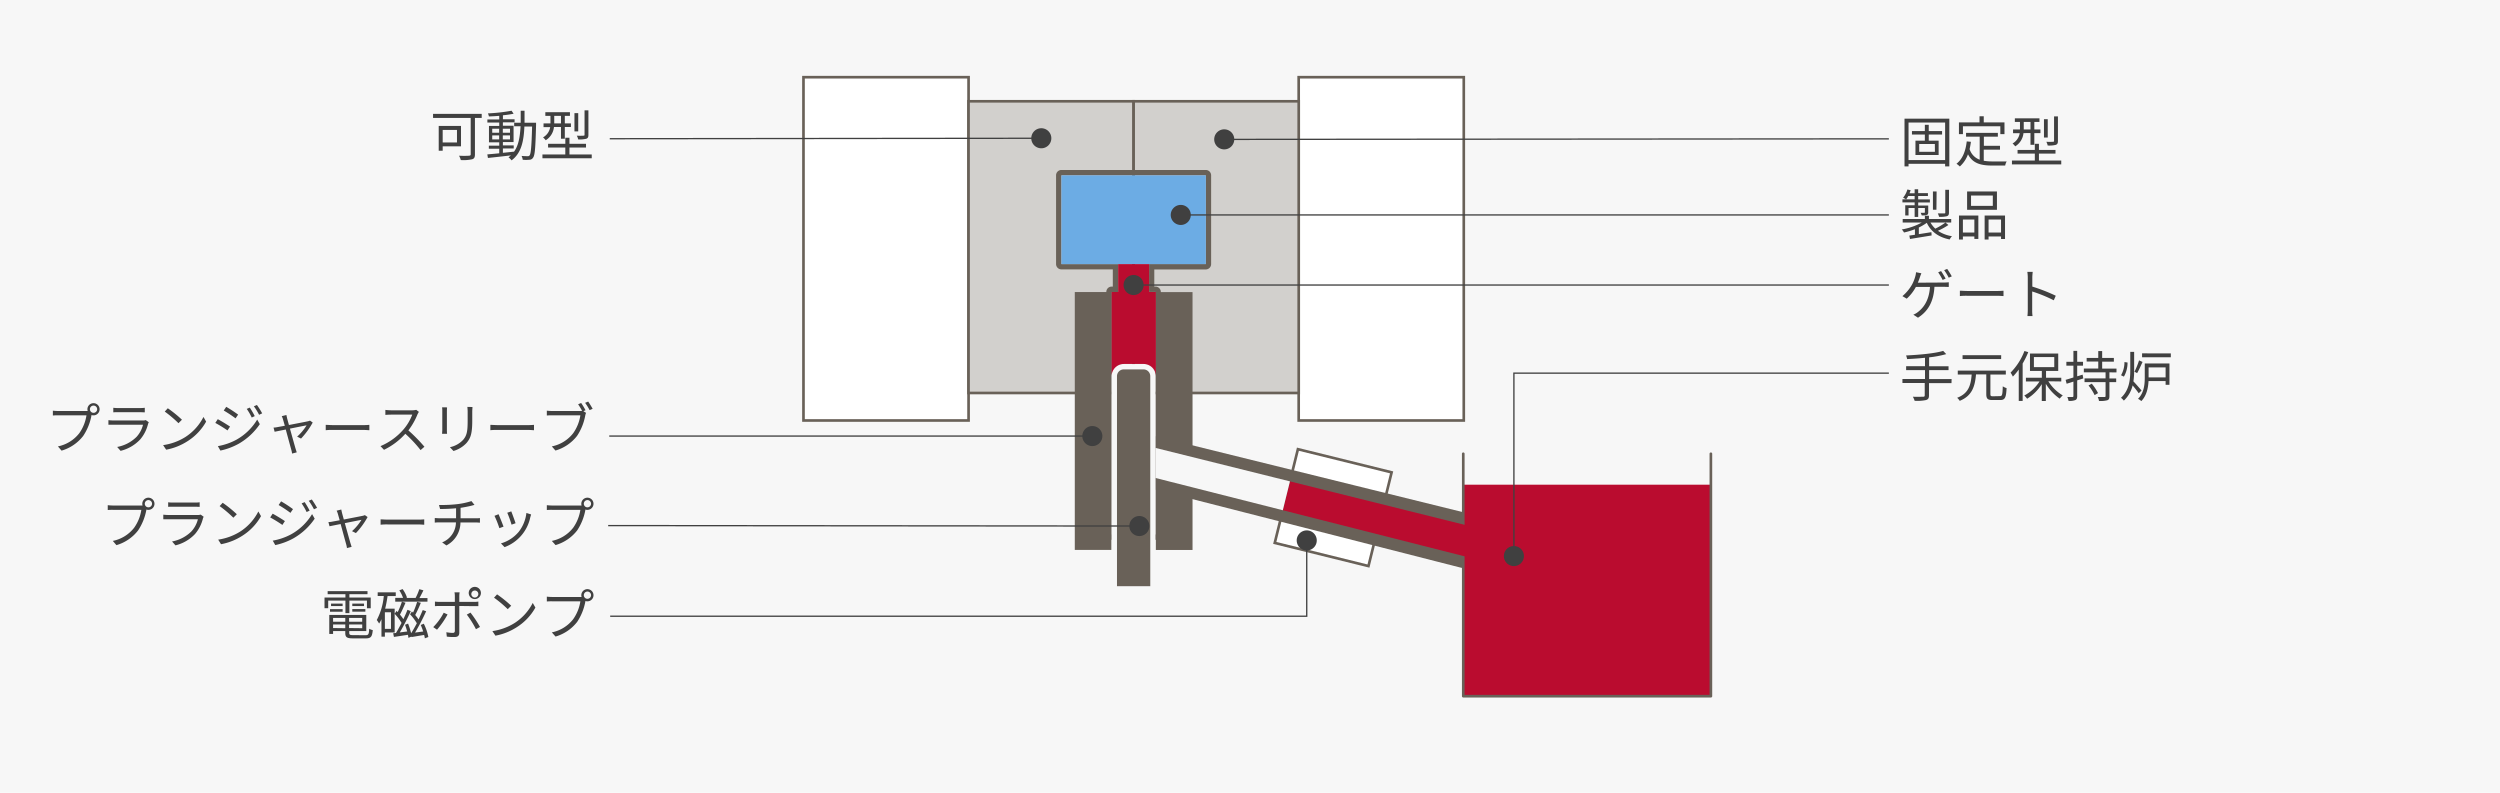 <?xml version="1.0" encoding="UTF-8"?>
<svg xmlns="http://www.w3.org/2000/svg" id="Ebene_1" data-name="Ebene 1" viewBox="0 0 1640 520">
  <defs>
    <style>.cls-1{fill:#f7f7f7;}.cls-2,.cls-4{fill:#fff;}.cls-2,.cls-3,.cls-4,.cls-7{stroke:#696158;}.cls-2,.cls-3,.cls-9{stroke-miterlimit:10;}.cls-2,.cls-3,.cls-7{stroke-width:1.75px;}.cls-3{fill:#d2d0cd;}.cls-4{stroke-miterlimit:10;stroke-width:1.75px;}.cls-5{fill:#696158;}.cls-6{fill:#ba0c2f;}.cls-7,.cls-9{fill:none;}.cls-7{stroke-linecap:round;stroke-linejoin:round;}.cls-8{fill:#6cace4;}.cls-9{stroke:#404040;stroke-width:0.87px;}.cls-10{fill:#404040;}</style>
  </defs>
  <rect class="cls-1" width="1640" height="520"></rect>
  <rect class="cls-2" x="527.08" y="50.64" width="108.3" height="225.2"></rect>
  <rect class="cls-2" x="851.94" y="50.64" width="108.3" height="225.2"></rect>
  <rect class="cls-3" x="635.36" y="66.44" width="108.3" height="191.36"></rect>
  <rect class="cls-3" x="743.66" y="66.44" width="108.3" height="191.36"></rect>
  <rect class="cls-4" x="842.92" y="301.35" width="63.32" height="63.32" transform="translate(341.48 1102.16) rotate(-76.12)"></rect>
  <polygon class="cls-5" points="759.82 319.88 759.82 288.4 958.06 337.38 958.06 370.52 759.82 319.88"></polygon>
  <path class="cls-5" d="M761.56,290.62,956.3,338.76v29.52L761.56,318.52v-27.9M758,286.16v35.08l201.8,51.54V336Z"></path>
  <rect class="cls-6" x="959.9" y="317.96" width="162.44" height="138.74"></rect>
  <polyline class="cls-7" points="1122.34 297.66 1122.34 456.7 959.9 456.7 959.9 297.66"></polyline>
  <rect class="cls-5" x="758.14" y="191.62" width="24.16" height="169.16"></rect>
  <rect class="cls-5" x="705.06" y="191.58" width="24.16" height="169.16"></rect>
  <path class="cls-5" d="M791,115v58.22H753.8v18.28H758V350.6H729.24V191.54h4.26V173.26H696.28V115H791m0-3.5H696.28a3.5,3.5,0,0,0-3.5,3.5v58.22a3.5,3.5,0,0,0,3.5,3.5H730V188h-.76a3.5,3.5,0,0,0-3.5,3.5V350.6a3.5,3.5,0,0,0,3.5,3.5H758a3.5,3.5,0,0,0,3.5-3.5V191.54A3.53,3.53,0,0,0,758,188h-.78V176.76H791a3.52,3.52,0,0,0,3.5-3.5V115a3.52,3.52,0,0,0-3.5-3.5Z"></path>
  <path class="cls-5" d="M731,386.28V246.76a6.18,6.18,0,0,1,6.18-6.18h13a6.2,6.2,0,0,1,6.18,6.18V386.28Z"></path>
  <path class="cls-1" d="M750.14,242.32a4.46,4.46,0,0,1,4.44,4.44V384.54H732.74V246.76a4.46,4.46,0,0,1,4.44-4.44h13m0-3.5h-13a8,8,0,0,0-8,8V388H758V246.76a8,8,0,0,0-8-8Z"></path>
  <polygon class="cls-8" points="753.8 173.26 791.04 173.26 791.04 115.04 696.28 115.04 696.28 173.26 733.5 173.26 753.8 173.26"></polygon>
  <path class="cls-6" d="M753.8,173.26H733.5v18.28h-4.26v55.22a8,8,0,0,1,8-8h13a8,8,0,0,1,8,8V191.54h-4.4Z"></path>
  <polygon class="cls-6" points="846.2 315.78 841.52 334.72 1015.16 378.74 1015.16 357.82 846.2 315.78"></polygon>
  <polygon class="cls-1" points="757.96 293.82 757.96 313.54 841.52 334.72 846.2 315.78 757.96 293.82"></polygon>
  <line class="cls-9" x1="683.44" y1="90.7" x2="400" y2="91"></line>
  <path class="cls-10" d="M683.1,84.12a6.58,6.58,0,1,1-6.58,6.58,6.59,6.59,0,0,1,6.58-6.58Z"></path>
  <line class="cls-9" x1="802.76" y1="91.44" x2="1239.1" y2="91.08"></line>
  <path class="cls-10" d="M803.1,98a6.58,6.58,0,1,1,6.58-6.58A6.59,6.59,0,0,1,803.1,98Z"></path>
  <line class="cls-9" x1="774.26" y1="141" x2="1239.1" y2="141"></line>
  <path class="cls-10" d="M774.58,147.58a6.58,6.58,0,1,1,6.58-6.58,6.59,6.59,0,0,1-6.58,6.58Z"></path>
  <polyline class="cls-9" points="993.12 365.12 993.12 244.78 1239.1 244.78"></polyline>
  <path class="cls-10" d="M999.7,364.78a6.58,6.58,0,1,1-6.58-6.58,6.59,6.59,0,0,1,6.58,6.58Z"></path>
  <polyline class="cls-9" points="857.22 354.18 857.22 404.24 400.28 404.24"></polyline>
  <path class="cls-10" d="M850.64,354.52a6.58,6.58,0,1,1,6.58,6.58,6.59,6.59,0,0,1-6.58-6.58Z"></path>
  <line class="cls-9" x1="747.74" y1="345.08" x2="398.96" y2="344.78"></line>
  <path class="cls-10" d="M747.42,338.5a6.58,6.58,0,1,1-6.58,6.58v0A6.57,6.57,0,0,1,747.42,338.5Z"></path>
  <line class="cls-9" x1="716.8" y1="286.06" x2="399.66" y2="286.06"></line>
  <path class="cls-10" d="M716.48,279.48a6.58,6.58,0,1,1-6.48,6.68V286A6.58,6.58,0,0,1,716.48,279.48Z"></path>
  <line class="cls-9" x1="743.3" y1="186.98" x2="1239.1" y2="186.98"></line>
  <path class="cls-10" d="M743.64,193.56a6.58,6.58,0,1,1,6.58-6.58,6.59,6.59,0,0,1-6.58,6.58Z"></path>
  <path class="cls-10" d="M1278.76,77.84v31.3H1276v-1.7h-24v1.7h-2.64V77.84ZM1276,105V80.36h-24V105Zm-10.74-16.74v4h6.48v9.4h-15.2v-9.4h6.16v-4h-8.46V86h8.46V81.88h2.56V86H1274v2.24Zm4,6.22H1259V99.6h10.3Z"></path>
  <path class="cls-10" d="M1301.34,105.46a32.61,32.61,0,0,0,5.84.44h9.22a7.9,7.9,0,0,0-1,2.7H1307c-7.44,0-12.82-1.3-16-7.38a19.71,19.71,0,0,1-5.36,8,13.52,13.52,0,0,0-2.2-1.8c4-3.1,6-8.2,6.74-14.66l2.74.26a46,46,0,0,1-.86,4.8,10.79,10.79,0,0,0,6.62,6.94V89.66h-8.94V87.14h20.86v2.52h-9.18v6H1312v2.5h-10.66ZM1287.68,88h-2.62V80.28h13.5v-4h2.78v4h13.6V88h-2.72V82.82h-24.54Z"></path>
  <path class="cls-10" d="M1352.18,105.32v2.52h-32.34v-2.52h15v-4.54h-11.32V98.34h11.32v-4h2.7v4h10.86v2.44h-10.86v4.54Zm-24.78-18A11.51,11.51,0,0,1,1322,96a13,13,0,0,0-1.76-1.88,9.37,9.37,0,0,0,4.68-6.72h-4.36V84.94h4.54V80h-3.36V77.62h16.14V80h-3.36v4.94h4v2.38h-4V95H1332v-7.7Zm.18-2.38H1332V80h-4.42v4.94Zm15.74,5.26h-2.48v-12h2.48Zm6.68,2.22c0,1.48-.28,2.16-1.36,2.6a18.21,18.21,0,0,1-5.36.44,8.37,8.37,0,0,0-.9-2.46,35.56,35.56,0,0,0,4.38,0c.54,0,.7-.14.7-.64v-16H1350Z"></path>
  <path class="cls-10" d="M1278.16,147.6a45.19,45.19,0,0,1-6.88,3.8,22.13,22.13,0,0,0,9.22,3.54,9.06,9.06,0,0,0-1.52,2.16c-7.3-1.48-12.32-5.16-15-10.94a32.23,32.23,0,0,1-5.22,3.08v4.36l8.24-1.3.14,2.16-14.18,2.32-.44-2.24,3.68-.54v-3.64a47.1,47.1,0,0,1-7.18,2.16,8.7,8.7,0,0,0-1.46-2,41.43,41.43,0,0,0,13.1-4.52h-12.5v-2.34h14.56v-2.12h2.66v2.12H1280V146h-13.6a16.56,16.56,0,0,0,3.16,4,47.77,47.77,0,0,0,6.66-4ZM1256,132.76h-8v-2h8v-2.18h-4.2a15.62,15.62,0,0,1-1.38,2.2,16.61,16.61,0,0,0-2-1.06,15.65,15.65,0,0,0,2.84-5.42l2.14.5c-.22.64-.52,1.26-.76,2H1256v-2.66h2.32v2.56h6.4v1.88h-6.4v2.24H1266v2h-7.66v2h6.58v4.36c0,1-.1,1.52-.9,1.8a9.4,9.4,0,0,1-3.38.32,8.94,8.94,0,0,0-.72-1.72q1.2.06,2.4,0c.34,0,.4-.12.4-.4v-2.72h-4.38v5.84H1256v-5.84h-4v4.9h-2.16v-6.7H1256Zm14.3,4.82H1268v-12h2.42Zm8.22,1.84c0,1.36-.3,2-1.34,2.4a16.72,16.72,0,0,1-5.18.4,8.3,8.3,0,0,0-.8-2.22h4.26c.58,0,.64-.18.64-.6V124.5h2.46Z"></path>
  <path class="cls-10" d="M1285.1,141.4h12.7v15.34h-2.62v-1.62h-7.52v2h-2.56Zm2.56,2.6v8.52h7.52V144Zm22.34-6.38h-19.58v-12H1310Zm-2.7-9.36H1293v6.8h14.28Zm8,13.14v15.4h-2.62v-1.68h-8.18v2h-2.58V141.4Zm-2.62,11.12V144h-8.18v8.52Z"></path>
  <path class="cls-10" d="M1275,185.34a27.56,27.56,0,0,0,3.4-.18v3.08c-1.12,0-2.56-.1-3.4-.1h-6c-.58,10.3-4.6,16.32-10.8,20.28l-3.06-2a11,11,0,0,0,2.92-1.66c3.52-2.66,7.42-7.38,8-16.52h-9.24a29,29,0,0,1-6,7.7l-2.84-1.68a28.07,28.07,0,0,0,6.4-7.74,26.25,26.25,0,0,0,2-5.06,13.43,13.43,0,0,0,.54-2.88l3.5.7c-.34.82-.7,1.76-.94,2.52s-.8,2.34-1.38,3.64Zm-.64-1.7a43.52,43.52,0,0,0-2.92-5l1.9-.82c.9,1.3,2.2,3.5,3,4.94Zm3-7.24c.92,1.34,2.32,3.56,3,4.9l-2,.86a36.53,36.53,0,0,0-3-4.94Z"></path>
  <path class="cls-10" d="M1285.68,190.7c1.08,0,3,.18,5,.18h19.74c1.8,0,3.08-.12,3.88-.18v3.52c-.72,0-2.24-.18-3.86-.18h-19.76a37.84,37.84,0,0,0-5,.18Z"></path>
  <path class="cls-10" d="M1347.28,197a95.24,95.24,0,0,0-14.16-5.8v11.88a27.52,27.52,0,0,0,.22,4.24H1330a40,40,0,0,0,.22-4.24v-21a23.48,23.48,0,0,0-.3-3.74h3.54c-.12,1.12-.26,2.66-.26,3.74V188a115,115,0,0,1,15.38,6Z"></path>
  <path class="cls-10" d="M1280.18,251.32h-14.76v8c0,2-.58,2.7-2,3.12a27.18,27.18,0,0,1-7.42.48,12.84,12.84,0,0,0-1.16-2.66c3,.1,5.84,0,6.68,0s1.1-.24,1.1-1v-8H1248v-2.62h14.8V242.8h-12.38v-2.56h12.38V234.7c-4,.42-8,.68-11.74.86a11.56,11.56,0,0,0-.68-2.38c8.5-.4,18.94-1.32,24.34-3l2,2.12a65.88,65.88,0,0,1-11.22,2.12v5.84h12.74v2.56H1265.5v5.84h14.76Z"></path>
  <path class="cls-10" d="M1312,259.86c1.44,0,1.64-.94,1.82-6.44a8.82,8.82,0,0,0,2.5,1.18c-.3,6.12-1,7.82-4.14,7.82H1307c-3.2,0-4-.94-4-4V245.6h-6.74c-.68,7.7-2.42,14-10.7,17.36a7.52,7.52,0,0,0-1.68-2c7.66-2.92,9-8.52,9.54-15.26h-9.12v-2.6h31.52v2.6h-10.12v12.78c0,1.22.28,1.48,1.68,1.48Zm.74-24.32h-25.3V233h25.34Z"></path>
  <path class="cls-10" d="M1330.54,231a56.38,56.38,0,0,1-3.68,7.48V263h-2.56V242.42a37.8,37.8,0,0,1-3.86,4.62,21.64,21.64,0,0,0-1.5-2.6,40.48,40.48,0,0,0,9.08-14.18Zm13.18,19.12a27.72,27.72,0,0,0,9.46,9.28,12.17,12.17,0,0,0-2,2.12,32.24,32.24,0,0,1-9.12-9.74v11.26h-2.66V252a29.94,29.94,0,0,1-9.62,9.58,12.51,12.51,0,0,0-1.86-2.12,26.53,26.53,0,0,0,10-9.22H1329v-2.46h10.44v-4.46h-7.78V231.94h18.54v11.38h-8v4.46h10v2.46Zm-9.48-9.3h13.36v-6.58h-13.36Z"></path>
  <path class="cls-10" d="M1366.64,248.26l-4,1.26v10.3c0,1.48-.32,2.2-1.22,2.62a10,10,0,0,1-4.48.52,10.09,10.09,0,0,0-.78-2.52h3.34c.4,0,.66-.14.66-.64v-9.48c-1.6.56-3.1,1-4.44,1.42l-.68-2.56c1.4-.4,3.16-.94,5.12-1.56v-7.76h-4.62v-2.5h4.62v-7.2h2.48v7.2h3.82v2.5h-3.82v7l3.56-1.1Zm17.14-4v4h4.44v2.44h-4.44v9.08c0,1.66-.32,2.38-1.36,2.78a16.86,16.86,0,0,1-5.48.46,9.46,9.46,0,0,0-.82-2.58h4.46c.46,0,.68-.18.68-.68v-9.08h-13.8v-2.44h13.8v-4H1367v-2.48h9.46v-4.58h-7.62V234.8h7.62v-4.48h2.56v4.48h7.68v2.44h-7.68v4.58h9.4v2.48Zm-11.6,7.42a30.66,30.66,0,0,1,4.12,6.2l-2.24,1.32a28.6,28.6,0,0,0-4-6.3Z"></path>
  <path class="cls-10" d="M1403,258c-.82-1.26-2.6-3.48-4-5.18a20,20,0,0,1-5.76,10,8.21,8.21,0,0,0-1.88-1.84c5.48-5.1,6.1-11.84,6.1-18.32V230.82H1400v11.84a47.26,47.26,0,0,1-.48,7.52c1.38,1.42,4.5,5,5.34,6Zm-7.34-20.2a18,18,0,0,1-2.38,9.26l-1.88-.9a17.09,17.09,0,0,0,2.24-8.64Zm9.86-.36c-1.12,2.42-2.44,5.44-3.56,7.32l-1.74-.9a51,51,0,0,0,3-7.46Zm17.64,15h-2.52V250h-11.2c-.24,4.4-1.22,9.54-4.74,13.12a8.91,8.91,0,0,0-2.16-1.48c4-4,4.42-9.58,4.42-14v-9.22h16.2Zm.9-20.6v2.52H1405.2V231.8ZM1409.48,241v6.58h11.16V241Z"></path>
  <path class="cls-10" d="M316,77.36h-4.44V101.2c0,2-.46,2.88-1.84,3.28a26.93,26.93,0,0,1-7.44.52,12.71,12.71,0,0,0-1.16-2.86,53.86,53.86,0,0,0,6.66,0c.82-.12,1-.3,1-1V77.36h-24.7V74.7H316ZM290.4,96v2.88h-2.6V82.62h14.62V96Zm0-10.76v8.22h9.38V85.22Z"></path>
  <path class="cls-10" d="M351.66,80.5v1.38c-.4,15.08-.72,20-2,21.6a2.76,2.76,0,0,1-2.4,1.32,22.68,22.68,0,0,1-4.36,0,7.43,7.43,0,0,0-.76-2.52c1.74.16,3.32.18,4,.18a1.35,1.35,0,0,0,1.3-.56c.82-1.06,1.26-5.8,1.62-18.88H344c-.42,9.58-2,17.44-8.42,22.18a9,9,0,0,0-2-2c.58-.4,1.08-.84,1.58-1.26-5.46.64-11,1.26-15.08,1.68l-.4-2.34c2.16-.18,4.86-.42,7.82-.72v-3h-6.82v-2h6.82v-2.2h-6.74V82.62h6.74V80.36h-7.78v-2h7.78V76c-2.3.18-4.66.32-6.78.38a8.33,8.33,0,0,0-.64-2,110.88,110.88,0,0,0,15.52-1.76l1.32,2a69.05,69.05,0,0,1-7,1v2.62h7.64v2H329.9v2.26h7v10.7h-7v2.2H337v2H329.9v2.84c2.34-.22,4.8-.48,7.2-.76v.18c3.14-4.24,4-10,4.4-16.82h-4.2V80.5h4.28V72.62h2.52V80.5ZM322.9,87.06h4.54v-2.6H322.9Zm4.54,4.4V88.82H322.9v2.64Zm2.4-7v2.6h4.72v-2.6Zm4.72,4.36h-4.72v2.64h4.72Z"></path>
  <path class="cls-10" d="M388.18,101.32v2.52H355.84v-2.52h15V96.78H359.54V94.34h11.32v-4h2.7v4h10.86v2.44H373.56v4.54Zm-24.78-18A11.51,11.51,0,0,1,358,92a13,13,0,0,0-1.76-1.88,9.37,9.37,0,0,0,4.68-6.72h-4.36V80.94h4.54V76h-3.36V73.62h16.14V76h-3.36v4.94h4v2.38h-4V91H368v-7.7Zm.18-2.38H368V76h-4.42Zm15.74,5.26h-2.48v-12h2.48ZM386,88.42c0,1.48-.28,2.16-1.36,2.6a18.21,18.21,0,0,1-5.36.44,8.37,8.37,0,0,0-.9-2.46,35.56,35.56,0,0,0,4.38,0c.54,0,.7-.14.7-.64v-16H386Z"></path>
  <path class="cls-10" d="M56.32,269.62h1.2a3.67,3.67,0,0,1-.18-1.14,4,4,0,1,1,4,4,4,4,0,0,1-1.36-.22v.4A35.71,35.71,0,0,1,54.56,286a27.76,27.76,0,0,1-14.18,9.62L38,292.84a23.73,23.73,0,0,0,14-8.64,27.28,27.28,0,0,0,4.72-11.74H38.24a30.61,30.61,0,0,0-3.56.12V269.4a33.44,33.44,0,0,0,3.6.22Zm7.42-1.18a2.38,2.38,0,1,0-2.38,2.38A2.39,2.39,0,0,0,63.74,268.44Z"></path>
  <path class="cls-10" d="M97.62,277a7.19,7.19,0,0,0-.48,1.06A24.72,24.72,0,0,1,92,288.24a26.21,26.21,0,0,1-12.9,7.52l-2.24-2.56a24.23,24.23,0,0,0,12.68-6.58,18.22,18.22,0,0,0,4.28-8H71.12v-3a33.86,33.86,0,0,0,3.48.22h19a5,5,0,0,0,2-.28Zm-23.3-9.5a21.93,21.93,0,0,0,3.24.18H91.72a22.2,22.2,0,0,0,3.26-.18v3c-.86,0-2-.1-3.3-.1H77.56c-1.12,0-2.26,0-3.24.1Z"></path>
  <path class="cls-10" d="M121.48,286.76a34,34,0,0,0,12-13.24l1.74,3.06a35.89,35.89,0,0,1-12.1,12.78A38.85,38.85,0,0,1,109,295l-2-3A37.26,37.26,0,0,0,121.48,286.76Zm-2.12-11.42-2.28,2.28a76.58,76.58,0,0,0-9-7.62l2-2.18A79.21,79.21,0,0,1,119.36,275.34Z"></path>
  <path class="cls-10" d="M150.9,279.84l-1.66,2.52a82.87,82.87,0,0,0-8-4.92l1.62-2.46C145.1,276.14,149.3,278.74,150.9,279.84Zm4.16,8.62a36.86,36.86,0,0,0,13.66-13.22l1.72,3a42,42,0,0,1-13.86,12.86,43.34,43.34,0,0,1-12,4.48l-1.66-2.92A39.84,39.84,0,0,0,155.06,288.46Zm1.16-16.5-1.7,2.48a79.94,79.94,0,0,0-7.74-5.14l1.62-2.42a80.37,80.37,0,0,1,7.82,5.12Zm10.92,1-2,.94a36.7,36.7,0,0,0-3.28-5.66l2-.86A57.79,57.79,0,0,1,167.14,273Zm4.82-1.8-2,.94a40.88,40.88,0,0,0-3.42-5.58l2-.86a52.33,52.33,0,0,1,3.46,5.5Z"></path>
  <path class="cls-10" d="M205.14,277.18a49.81,49.81,0,0,1-7.66,10.52l-2.56-1.26a33.7,33.7,0,0,0,6.2-7.42c-.84.14-6,1.16-10.92,2.16,1.44,5.18,3.22,11.56,3.68,13.1.22.7.58,1.8.78,2.46l-3.06.8a16.44,16.44,0,0,0-.54-2.6c-.46-1.62-2.18-8-3.6-13.18-3.38.68-6.32,1.26-7.3,1.48l-.72-2.74a16.68,16.68,0,0,0,3-.4l4.4-.8-1.18-4.14a10.51,10.51,0,0,0-.84-2.16l3.06-.76c.12.62.3,1.42.5,2.32l1.16,4.24c5.12-1,11.24-2.16,12.46-2.44a8,8,0,0,0,1.36-.44Z"></path>
  <path class="cls-10" d="M213.68,278.7c1.08,0,3,.18,5,.18h19.74c1.8,0,3.08-.12,3.88-.18v3.52c-.72,0-2.24-.18-3.86-.18H218.68a37.84,37.84,0,0,0-5,.18Z"></path>
  <path class="cls-10" d="M274.8,270.2a11.71,11.71,0,0,0-.9,1.58,45.2,45.2,0,0,1-6,10.56,104.38,104.38,0,0,1,10.52,10.72l-2.52,2.2a84.37,84.37,0,0,0-10-10.7,45.58,45.58,0,0,1-14,10.52l-2.3-2.42A41,41,0,0,0,264.44,282a32.34,32.34,0,0,0,6-10h-14c-1.26,0-3.24.14-3.64.18v-3.28c1.21.15,2.42.23,3.64.26h13.9a9.83,9.83,0,0,0,2.7-.32Z"></path>
  <path class="cls-10" d="M293.28,267.24c-.08.86-.12,1.73-.12,2.6v12a25.12,25.12,0,0,0,.12,2.74H290c0-.54.14-1.68.14-2.78v-12a15.82,15.82,0,0,0-.14-2.6Zm16.66-.24c0,.86-.14,1.9-.14,3.08V276c0,8.64-1.16,11.5-3.74,14.58a19.05,19.05,0,0,1-8.58,5.26l-2.34-2.48a16.44,16.44,0,0,0,8.64-4.78c2.6-3,3-6,3-12.72V270c0-1.18-.12-2.22-.18-3.08Z"></path>
  <path class="cls-10" d="M321.68,278.7c1.08,0,3,.18,5,.18h19.74c1.8,0,3.08-.12,3.88-.18v3.52c-.72,0-2.24-.18-3.86-.18H326.68a37.84,37.84,0,0,0-5,.18Z"></path>
  <path class="cls-10" d="M382.7,269.74l1.76,1.1a8.11,8.11,0,0,0-.54,1.8,35.72,35.72,0,0,1-5.36,13.3,27.76,27.76,0,0,1-14.18,9.62L362,292.84a23.73,23.73,0,0,0,14-8.64,27.28,27.28,0,0,0,4.72-11.74H362.28a30.61,30.61,0,0,0-3.56.12V269.4a33.44,33.44,0,0,0,3.6.22h18a9.09,9.09,0,0,0,1.56-.1c-.76-1.38-1.84-3.18-2.64-4.32l2-.84a49,49,0,0,1,2.88,4.76Zm3.14-6.32c.9,1.24,2.18,3.4,2.94,4.76l-2,.86a40.31,40.31,0,0,0-2.94-4.78Z"></path>
  <path class="cls-10" d="M92.32,331.62h1.2a3.67,3.67,0,0,1-.18-1.14,4,4,0,1,1,4,4,4,4,0,0,1-1.36-.22v.4A35.71,35.71,0,0,1,90.56,348a27.76,27.76,0,0,1-14.18,9.62L74,354.84a23.73,23.73,0,0,0,14-8.64,27.28,27.28,0,0,0,4.72-11.74H74.24a30.61,30.61,0,0,0-3.56.12V331.4a33.44,33.44,0,0,0,3.6.22Zm7.42-1.18a2.38,2.38,0,1,0-2.38,2.38,2.39,2.39,0,0,0,2.38-2.38Z"></path>
  <path class="cls-10" d="M133.62,339a7.19,7.19,0,0,0-.48,1.06A24.72,24.72,0,0,1,128,350.24a26.21,26.21,0,0,1-12.9,7.52l-2.24-2.56a24.23,24.23,0,0,0,12.68-6.58,18.22,18.22,0,0,0,4.28-8h-22.7v-3a33.86,33.86,0,0,0,3.48.22h19a5,5,0,0,0,2-.28Zm-23.3-9.5a21.93,21.93,0,0,0,3.24.18h14.16a22.2,22.2,0,0,0,3.26-.18v3c-.86,0-2-.1-3.3-.1H113.56c-1.12,0-2.26,0-3.24.1Z"></path>
  <path class="cls-10" d="M157.48,348.76a34,34,0,0,0,12-13.24l1.74,3.06a35.89,35.89,0,0,1-12.1,12.78A38.85,38.85,0,0,1,145,357l-1.88-3A37.38,37.38,0,0,0,157.48,348.76Zm-2.12-11.42-2.28,2.28a76.58,76.58,0,0,0-9-7.62l2-2.18A79.21,79.21,0,0,1,155.36,337.34Z"></path>
  <path class="cls-10" d="M186.9,341.84l-1.66,2.52a82.87,82.87,0,0,0-8-4.92l1.62-2.46C181.1,338.14,185.3,340.74,186.9,341.84Zm4.16,8.62a36.86,36.86,0,0,0,13.66-13.22l1.72,3a42,42,0,0,1-13.86,12.86,43.34,43.34,0,0,1-12,4.48l-1.66-2.92A39.84,39.84,0,0,0,191.06,350.46Zm1.16-16.5-1.7,2.48a79.94,79.94,0,0,0-7.74-5.14l1.62-2.42a80.37,80.37,0,0,1,7.82,5.12Zm10.92,1-2,.94a36.7,36.7,0,0,0-3.28-5.66l2-.86A57.79,57.79,0,0,1,203.14,335Zm4.82-1.8-2,.94a40.88,40.88,0,0,0-3.42-5.58l2-.86a52.33,52.33,0,0,1,3.46,5.5Z"></path>
  <path class="cls-10" d="M241.14,339.18a49.81,49.81,0,0,1-7.66,10.52l-2.56-1.26a33.7,33.7,0,0,0,6.2-7.42c-.84.14-6,1.16-10.92,2.16,1.44,5.18,3.22,11.56,3.68,13.1.22.7.58,1.8.78,2.46l-3.06.8a16.44,16.44,0,0,0-.54-2.6c-.46-1.62-2.18-8-3.6-13.18-3.38.68-6.32,1.26-7.3,1.48l-.72-2.74a16.68,16.68,0,0,0,3-.4l4.4-.8-1.18-4.14a10.51,10.51,0,0,0-.84-2.16l3.06-.76c.12.62.3,1.42.5,2.32l1.16,4.24c5.12-1,11.24-2.16,12.46-2.44a8,8,0,0,0,1.36-.44Z"></path>
  <path class="cls-10" d="M249.68,340.7c1.08,0,3,.18,5,.18h19.74c1.8,0,3.08-.12,3.88-.18v3.52c-.72,0-2.24-.18-3.86-.18H254.68a37.84,37.84,0,0,0-5,.18Z"></path>
  <path class="cls-10" d="M312,340a19.71,19.71,0,0,0,2.84-.14v3c-.8,0-1.88-.14-2.78-.14h-10a17.05,17.05,0,0,1-9.22,15.08l-2.8-2a14.29,14.29,0,0,0,9.06-13.1H288.42a22.43,22.43,0,0,0-3.22.14v-3c.8,0,2,.14,3.14.14h10.84v-6.56c-3.64.36-7.7.48-10.48.5l-.72-2.66a89,89,0,0,0,12-.54,49.84,49.84,0,0,0,9.28-2l2,2.48-2,.54c-1.76.46-4.54,1-7.12,1.4V340Z"></path>
  <path class="cls-10" d="M330.32,345.48l-2.74,1a63.4,63.4,0,0,0-3.2-8.1l2.66-1.06C327.76,338.9,329.64,343.62,330.32,345.48Zm18.1-8c-.24.76-.38,1.34-.54,1.8A26.61,26.61,0,0,1,331,358.92l-2.38-2.46a23.69,23.69,0,0,0,11.7-7.64,24.58,24.58,0,0,0,5-12.32Zm-10.18,5.76-2.66.94a68.15,68.15,0,0,0-2.82-7.82l2.64-.9c.6,1.52,2.36,6.28,2.84,7.86Z"></path>
  <path class="cls-10" d="M380.32,331.62h1.2a3.67,3.67,0,0,1-.18-1.14,4,4,0,1,1,4,4,4,4,0,0,1-1.36-.22v.4a35.72,35.72,0,0,1-5.36,13.3,27.76,27.76,0,0,1-14.18,9.62L362,354.84a23.73,23.73,0,0,0,14-8.64,27.28,27.28,0,0,0,4.72-11.74H362.28a30.61,30.61,0,0,0-3.56.12V331.4a33.44,33.44,0,0,0,3.6.22Zm7.42-1.18a2.38,2.38,0,1,0-2.38,2.38A2.39,2.39,0,0,0,387.74,330.44Z"></path>
  <path class="cls-10" d="M226.6,394H215.3v5h-2.42v-7H226.6v-2.2H214.94v-2h26.14v2H229.2V392h14v7h-2.48v-5H229.2v8.22h-2.6Zm13.14,22.7c2,0,2.28-.66,2.46-4.26a7,7,0,0,0,2.34.9c-.4,4.36-1.22,5.44-4.62,5.44h-8.28c-4,0-5.14-.68-5.14-3.56V414h-8v1.88H216v-12.5h24.28V414H229.1v1.16c0,1.22.44,1.48,2.72,1.48Zm-23.26-17.12h8.28v1.7h-8.28Zm8.28-2h-7.6v-1.64h7.6Zm-6.26,7.78v2.5h8v-2.5Zm8,6.74v-2.46h-8V412Zm11.12-6.74H229v2.5h8.58Zm0,6.74v-2.46H229V412Zm1.18-16.16v1.64h-7.7v-1.64Zm-7.7,3.62h8.58v1.7H231.1Z"></path>
  <path class="cls-10" d="M252.48,414.88v2.78h-2.24V406.2a20.72,20.72,0,0,1-1.54,2.86,18,18,0,0,0-1.54-2.32,41.44,41.44,0,0,0,4.6-15.76h-4v-2.42h11.86V391h-5.36c-.44,2.88-.94,5.68-1.6,8.28h6.24v15.62Zm4-13.24h-4v10.9h4Zm22.22,17.1a18.28,18.28,0,0,0-.46-2.2c-3,.46-5.88,1-8.32,1.38v-.34l-2,.86a13.13,13.13,0,0,0-.32-2c-3.28.48-6.52,1-9.18,1.38l-.5-2.42,1.84-.18c1.14-1.88,2.44-4.18,3.66-6.58a32.76,32.76,0,0,0-4.54-6l1.24-1.86c.24.24.54.5.78.78a51.09,51.09,0,0,0,2.74-6.84l2.38.66c-1.08,2.54-2.46,5.64-3.64,7.8a31.51,31.51,0,0,1,2.24,3c1-2.16,2-4.3,2.66-6.16l2.2.86a150.64,150.64,0,0,1-7.24,14c1.54-.22,3.16-.4,4.86-.62-.4-1.52-.9-3.06-1.4-4.4l2-.78a48,48,0,0,1,2,6.3c1.18-1.8,2.48-4.1,3.74-6.52A32.79,32.79,0,0,0,269,403l1.22-1.86a6.47,6.47,0,0,1,.72.76,52.91,52.91,0,0,0,2.7-7.1l2.42.64a83.79,83.79,0,0,1-3.68,8,25.28,25.28,0,0,1,2.2,2.94c1-2.2,2-4.32,2.74-6.18l2.24.78a139.66,139.66,0,0,1-7.28,14l5.32-.72A34.07,34.07,0,0,0,276,410l2-.86a32.61,32.61,0,0,1,3,8.74ZM264.4,392.2a22.71,22.71,0,0,0-2.44-4.94l2.16-.82A21.14,21.14,0,0,1,267,392l-.62.26h6.24a34.33,34.33,0,0,0,2.44-5.76l2.7.76c-.82,1.7-1.8,3.64-2.62,5.08h5.28v2.34H259.28V392.2Z"></path>
  <path class="cls-10" d="M293.6,403.08a55,55,0,0,1-6.92,10l-2.48-1.7a38.5,38.5,0,0,0,6.88-9.44Zm7.7-5.56V415c0,2-.94,2.88-3.1,2.88a33.13,33.13,0,0,1-5.1-.26l-.3-2.88a25.55,25.55,0,0,0,4.18.44c1,0,1.4-.44,1.4-1.38V397.52h-10q-1.62,0-3.06.12v-3a24.07,24.07,0,0,0,3.06.2h10v-3.72a13.7,13.7,0,0,0-.24-2.56h3.38a17.43,17.43,0,0,0-.22,2.6v3.68h9.5a18.33,18.33,0,0,0,3-.2v3h-2.92Zm7.34,4.36a77.37,77.37,0,0,1,6.24,9.4l-2.66,1.48a61.29,61.29,0,0,0-6-9.58Zm-1.1-12.2a4,4,0,1,1,3.25,3.25A4,4,0,0,1,307.54,389.68Zm1.64,0a2.3,2.3,0,1,0,2.3-2.3h0a2.3,2.3,0,0,0-2.28,2.3Z"></path>
  <path class="cls-10" d="M337.48,408.76a34,34,0,0,0,12-13.24l1.74,3.06a35.89,35.89,0,0,1-12.1,12.78A38.85,38.85,0,0,1,325,417l-2-3A37.26,37.26,0,0,0,337.48,408.76Zm-2.12-11.42-2.28,2.28a75.91,75.91,0,0,0-9-7.54l2-2.18a79.57,79.57,0,0,1,9.24,7.44Z"></path>
  <path class="cls-10" d="M380.32,391.62h1.2a3.67,3.67,0,0,1-.18-1.14,4,4,0,1,1,4,4,4,4,0,0,1-1.36-.22v.4a35.72,35.72,0,0,1-5.36,13.3,27.76,27.76,0,0,1-14.18,9.62L362,414.84a23.73,23.73,0,0,0,14-8.64,27.28,27.28,0,0,0,4.72-11.74H362.28a30.61,30.61,0,0,0-3.56.12V391.4a33.44,33.44,0,0,0,3.6.22Zm7.42-1.18a2.38,2.38,0,1,0-2.38,2.38A2.39,2.39,0,0,0,387.74,390.44Z"></path>
</svg>
